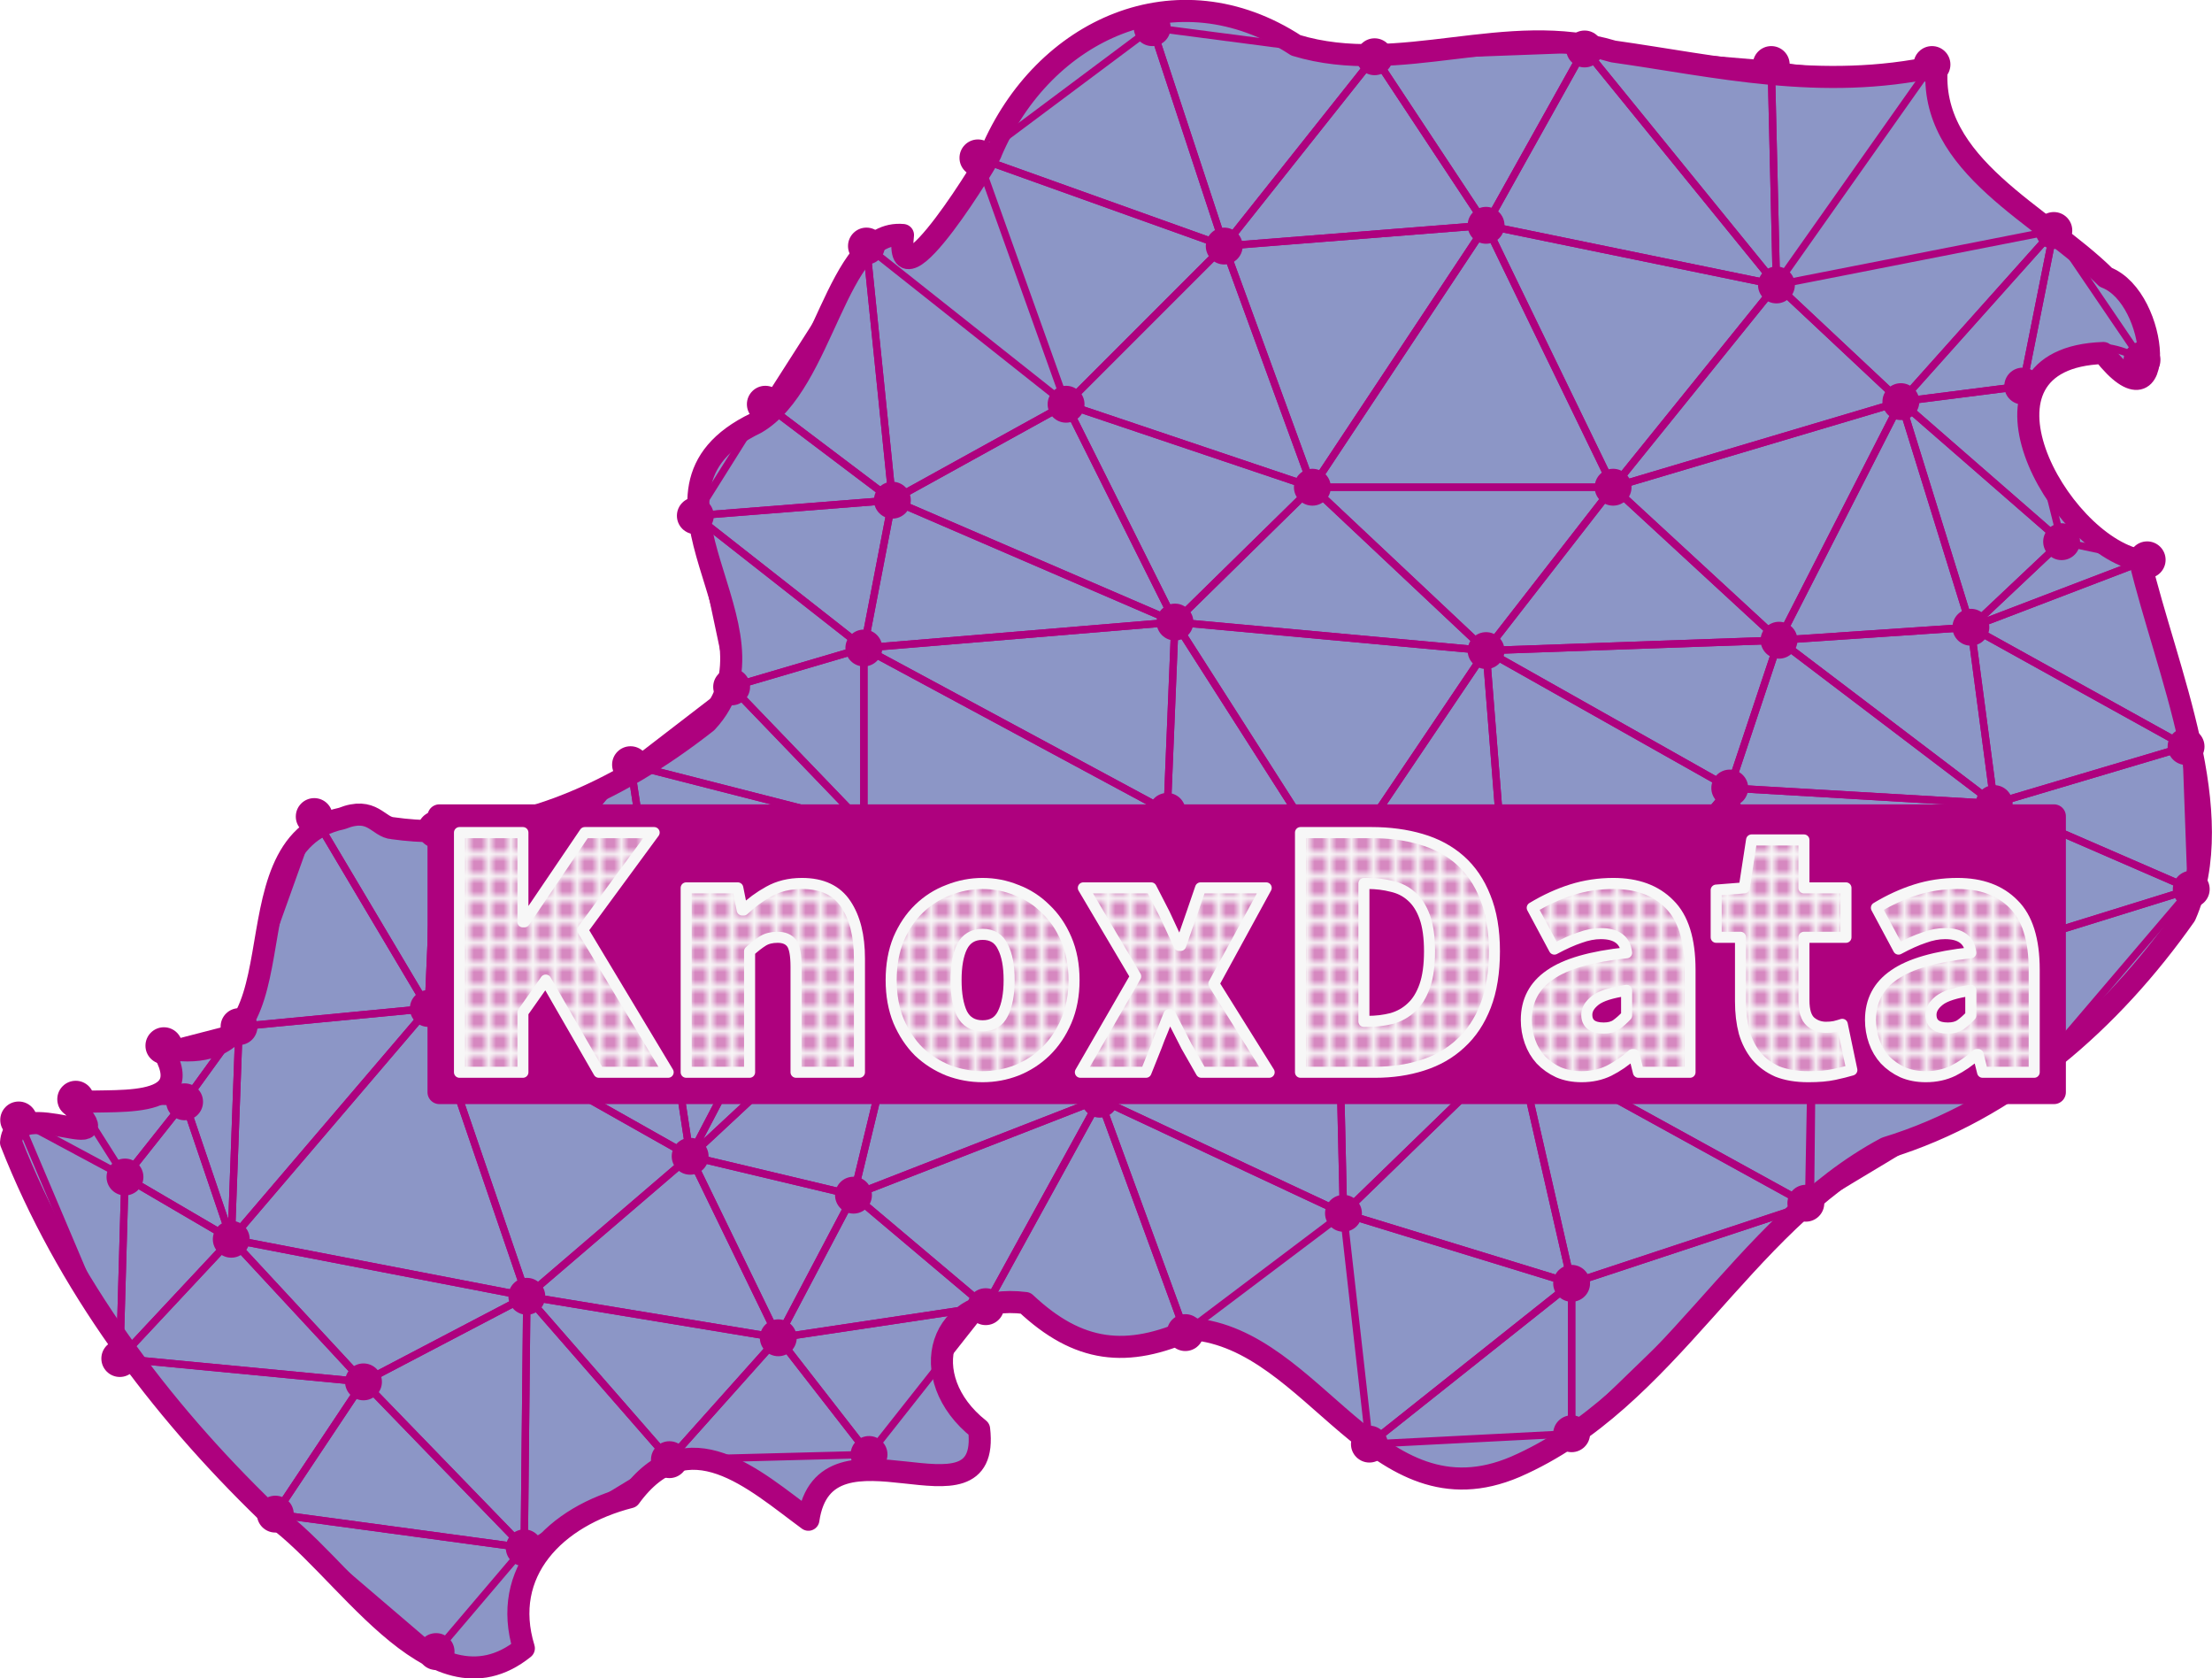 <?xml version="1.0"?>

<!-- Created with Inkscape (http://www.inkscape.org/) --> <svg xmlns:dc="http://purl.org/dc/elements/1.1/" xmlns:cc="http://creativecommons.org/ns#" xmlns:rdf="http://www.w3.org/1999/02/22-rdf-syntax-ns#" xmlns:svg="http://www.w3.org/2000/svg" xmlns="http://www.w3.org/2000/svg" xmlns:xlink="http://www.w3.org/1999/xlink" xmlns:sodipodi="http://sodipodi.sourceforge.net/DTD/sodipodi-0.dtd" xmlns:inkscape="http://www.inkscape.org/namespaces/inkscape" width="84.667" height="64.227" viewBox="0 0 300 227.577" id="svg4590" version="1.1" inkscape:version="0.91 r13725" sodipodi:docname="knoxdata_logo_paths.svg"> <defs id="defs4592"> <pattern id="pattern5829" patternTransform="matrix(10,0,0,10,-30781.175,-7322.862)" height="3" width="3" patternUnits="userSpaceOnUse"> <rect style="opacity:1;fill:#ae017e;fill-opacity:1;fill-rule:evenodd;stroke:#ae017e;stroke-width:0.032;stroke-linecap:square;stroke-linejoin:round;stroke-miterlimit:4;stroke-dasharray:none;stroke-dashoffset:0;stroke-opacity:1" id="rect5825" width="2.968" height="2.968" x="0.016" y="0.016"></rect> <ellipse style="opacity:1;fill:#f7f7f7;fill-opacity:1;fill-rule:evenodd;stroke:none;stroke-width:3;stroke-linecap:square;stroke-linejoin:round;stroke-miterlimit:4;stroke-dasharray:none;stroke-dashoffset:0;stroke-opacity:1" id="ellipse5827" cx="1.5" cy="1.5" rx="1.5" ry="1.5"></ellipse> </pattern> <pattern id="pattern4402" patternTransform="matrix(10,0,0,10,-30781.175,-7322.862)" height="3" width="3" patternUnits="userSpaceOnUse"> <rect style="opacity:1;fill:#ae017e;fill-opacity:1;fill-rule:evenodd;stroke:#ae017e;stroke-width:0.032;stroke-linecap:square;stroke-linejoin:round;stroke-miterlimit:4;stroke-dasharray:none;stroke-dashoffset:0;stroke-opacity:1" id="rect4404" width="2.968" height="2.968" x="0.016" y="0.016"></rect> <ellipse style="opacity:1;fill:#f7f7f7;fill-opacity:1;fill-rule:evenodd;stroke:none;stroke-width:3;stroke-linecap:square;stroke-linejoin:round;stroke-miterlimit:4;stroke-dasharray:none;stroke-dashoffset:0;stroke-opacity:1" id="ellipse4406" cx="1.5" cy="1.5" rx="1.5" ry="1.5"></ellipse> </pattern> <pattern inkscape:collect="always" xlink:href="#pattern5829-0" id="pattern5847" patternTransform="matrix(10,0,0,10,-30549.019,-7446.699)"></pattern> <pattern id="pattern5829-0" patternTransform="matrix(10,0,0,10,-30781.175,-7322.862)" height="3" width="3" patternUnits="userSpaceOnUse"> <rect style="opacity:1;fill:#ae017e;fill-opacity:1;fill-rule:evenodd;stroke:#ae017e;stroke-width:0.032;stroke-linecap:square;stroke-linejoin:round;stroke-miterlimit:4;stroke-dasharray:none;stroke-dashoffset:0;stroke-opacity:1" id="rect5825-0" width="2.968" height="2.968" x="0.016" y="0.016"></rect> <ellipse style="opacity:1;fill:#f7f7f7;fill-opacity:1;fill-rule:evenodd;stroke:none;stroke-width:3;stroke-linecap:square;stroke-linejoin:round;stroke-miterlimit:4;stroke-dasharray:none;stroke-dashoffset:0;stroke-opacity:1" id="ellipse5827-4" cx="1.5" cy="1.5" rx="1.5" ry="1.5"></ellipse> </pattern> </defs> <sodipodi:namedview id="base" pagecolor="#ffffff" bordercolor="#666666" borderopacity="1.0" inkscape:pageopacity="0.0" inkscape:pageshadow="2" inkscape:zoom="1.4" inkscape:cx="301.84553" inkscape:cy="11.603129" inkscape:document-units="px" inkscape:current-layer="layer1-0" showgrid="false" fit-margin-top="0" fit-margin-left="0" fit-margin-right="0" fit-margin-bottom="0" inkscape:window-width="1920" inkscape:window-height="1017" inkscape:window-x="1912" inkscape:window-y="-8" inkscape:window-maximized="1"></sodipodi:namedview>  <g inkscape:label="Layer 1" inkscape:groupmode="layer" id="layer1" transform="translate(-424.286,-318.574)"> <g id="g4405" transform="matrix(0.1,0,0,0.1,3750.185,1225.174)"> <g inkscape:label="Layer 1" id="layer1-0"> <path sodipodi:nodetypes="cccccccccccccccccccccccccc" inkscape:connector-curvature="0" id="Knox" d="m -30403.086,-8690.011 c 73.496,27.973 84.043,213.813 -3.297,102.654 -199.531,6.849 -63.258,258.202 49.685,281.177 36.013,150.177 122.515,342.199 61.407,481.392 -99.906,142.013 -237.152,263.791 -405.629,315.215 -198.5,105.813 -294.559,341.608 -502.904,432.45 -189.542,80.93 -271.375,-173.11 -438.997,-186.899 -87.823,39.873 -153.71,32.271 -225.439,-35.198 -119.583,-15.076 -150.947,101.409 -62.819,171.004 16.692,144.241 -209.347,-28.762 -231.532,122.843 -73.173,-53.73 -163.573,-138.502 -241.973,-30.566 -101.886,25.981 -175.646,101.507 -143.954,204.861 -126.067,101.075 -247.12,-120.31 -348.003,-184.454 -146.963,-142.063 -272.363,-310.089 -347.494,-501.262 4.995,-68.708 161.346,28.155 79.377,-53.902 50.955,-6.994 181.336,15.679 124.19,-75.01 210.825,42.865 76.232,-274.725 245.389,-310.585 41.537,-16.636 48.702,12.023 68.902,13.308 157.704,22.372 305.576,-49.546 425.539,-143.763 117.228,-125.013 -127.656,-312.135 66.872,-405.578 92.528,-53.499 108.717,-263.43 199.415,-255.019 -13.134,112.055 122.402,-112.237 119.394,-111.787 70.915,-167.332 252.369,-250.622 413.481,-145.368 140.815,42.782 285.998,-35.149 430.465,8.313 140.079,19.798 282.009,54.232 438.853,20.038 -12.473,134.902 143.951,201.645 229.072,286.133 z" style="fill:#8c96c6;fill-opacity:1;stroke:#ae017e;stroke-width:29.929;stroke-linejoin:round;stroke-miterlimit:4;stroke-dasharray:none;stroke-opacity:1" transform="translate(-1.760912e-5,-3.5093928e-5)"></path> <g style="fill:#ae017e;fill-opacity:1" transform="translate(-2.796,-4.742)" id="g8334"> <ellipse ry="25" rx="25" cy="-9023.767" cx="-31693.537" id="path6289" style="opacity:1;fill:#ae017e;fill-opacity:1;stroke:none;stroke-width:56;stroke-linecap:butt;stroke-linejoin:bevel;stroke-miterlimit:4;stroke-dasharray:none;stroke-dashoffset:0;stroke-opacity:0.698"></ellipse> <ellipse ry="25" rx="25" cy="-8727.636" cx="-31595.859" id="path6289-7" style="opacity:1;fill:#ae017e;fill-opacity:1;stroke:none;stroke-width:56;stroke-linecap:butt;stroke-linejoin:bevel;stroke-miterlimit:4;stroke-dasharray:none;stroke-dashoffset:0;stroke-opacity:0.698"></ellipse> <ellipse ry="25" rx="25" cy="-8400.633" cx="-31476.311" id="path6289-4" style="opacity:1;fill:#ae017e;fill-opacity:1;stroke:none;stroke-width:56;stroke-linecap:butt;stroke-linejoin:bevel;stroke-miterlimit:4;stroke-dasharray:none;stroke-dashoffset:0;stroke-opacity:0.698"></ellipse> <ellipse ry="25" rx="25" cy="-8755.765" cx="-31240.729" id="path6289-5" style="opacity:1;fill:#ae017e;fill-opacity:1;stroke:none;stroke-width:56;stroke-linecap:butt;stroke-linejoin:bevel;stroke-miterlimit:4;stroke-dasharray:none;stroke-dashoffset:0;stroke-opacity:0.698"></ellipse> <ellipse ry="25" rx="25" cy="-8994.863" cx="-31107.113" id="path6289-6" style="opacity:1;fill:#ae017e;fill-opacity:1;stroke:none;stroke-width:56;stroke-linecap:butt;stroke-linejoin:bevel;stroke-miterlimit:4;stroke-dasharray:none;stroke-dashoffset:0;stroke-opacity:0.698"></ellipse> <ellipse ry="25" rx="25" cy="-8674.893" cx="-30846.918" id="path6289-0" style="opacity:1;fill:#ae017e;fill-opacity:1;stroke:none;stroke-width:56;stroke-linecap:butt;stroke-linejoin:bevel;stroke-miterlimit:4;stroke-dasharray:none;stroke-dashoffset:0;stroke-opacity:0.698"></ellipse> <ellipse ry="25" rx="25" cy="-8400.633" cx="-31068.436" id="path6289-2" style="opacity:1;fill:#ae017e;fill-opacity:1;stroke:none;stroke-width:56;stroke-linecap:butt;stroke-linejoin:bevel;stroke-miterlimit:4;stroke-dasharray:none;stroke-dashoffset:0;stroke-opacity:0.698"></ellipse> <ellipse ry="25" rx="25" cy="-8179.115" cx="-31240.729" id="path6289-61" style="opacity:1;fill:#ae017e;fill-opacity:1;stroke:none;stroke-width:56;stroke-linecap:butt;stroke-linejoin:bevel;stroke-miterlimit:4;stroke-dasharray:none;stroke-dashoffset:0;stroke-opacity:0.698"></ellipse> <ellipse ry="25" rx="25" cy="-8217.793" cx="-31662.666" id="path6289-46" style="opacity:1;fill:#ae017e;fill-opacity:1;stroke:none;stroke-width:56;stroke-linecap:butt;stroke-linejoin:bevel;stroke-miterlimit:4;stroke-dasharray:none;stroke-dashoffset:0;stroke-opacity:0.698"></ellipse> <ellipse ry="25" rx="25" cy="-8513.15" cx="-31810.344" id="path6289-9" style="opacity:1;fill:#ae017e;fill-opacity:1;stroke:none;stroke-width:56;stroke-linecap:butt;stroke-linejoin:bevel;stroke-miterlimit:4;stroke-dasharray:none;stroke-dashoffset:0;stroke-opacity:0.698"></ellipse> <ellipse ry="25" rx="25" cy="-8383.053" cx="-32045.926" id="path6289-78" style="opacity:1;fill:#ae017e;fill-opacity:1;stroke:none;stroke-width:56;stroke-linecap:butt;stroke-linejoin:bevel;stroke-miterlimit:4;stroke-dasharray:none;stroke-dashoffset:0;stroke-opacity:0.698"></ellipse> <ellipse ry="25" rx="25" cy="-8182.631" cx="-32084.605" id="path6289-05" style="opacity:1;fill:#ae017e;fill-opacity:1;stroke:none;stroke-width:56;stroke-linecap:butt;stroke-linejoin:bevel;stroke-miterlimit:4;stroke-dasharray:none;stroke-dashoffset:0;stroke-opacity:0.698"></ellipse> <ellipse ry="25" rx="25" cy="-7961.114" cx="-31673.215" id="path6289-3" style="opacity:1;fill:#ae017e;fill-opacity:1;stroke:none;stroke-width:56;stroke-linecap:butt;stroke-linejoin:bevel;stroke-miterlimit:4;stroke-dasharray:none;stroke-dashoffset:0;stroke-opacity:0.698"></ellipse> <ellipse ry="25" rx="25" cy="-8513.15" cx="-32218.219" id="path6289-1" style="opacity:1;fill:#ae017e;fill-opacity:1;stroke:none;stroke-width:56;stroke-linecap:butt;stroke-linejoin:bevel;stroke-miterlimit:4;stroke-dasharray:none;stroke-dashoffset:0;stroke-opacity:0.698"></ellipse> <ellipse ry="25" rx="25" cy="-8727.636" cx="-32081.088" id="path6289-42" style="opacity:1;fill:#ae017e;fill-opacity:1;stroke:none;stroke-width:56;stroke-linecap:butt;stroke-linejoin:bevel;stroke-miterlimit:4;stroke-dasharray:none;stroke-dashoffset:0;stroke-opacity:0.698"></ellipse> <ellipse ry="25" rx="25" cy="-8847.185" cx="-31929.895" id="path6289-786" style="opacity:1;fill:#ae017e;fill-opacity:1;stroke:none;stroke-width:56;stroke-linecap:butt;stroke-linejoin:bevel;stroke-miterlimit:4;stroke-dasharray:none;stroke-dashoffset:0;stroke-opacity:0.698"></ellipse> <ellipse ry="25" rx="25" cy="-8361.955" cx="-32313.154" id="path6289-96" style="opacity:1;fill:#ae017e;fill-opacity:1;stroke:none;stroke-width:56;stroke-linecap:butt;stroke-linejoin:bevel;stroke-miterlimit:4;stroke-dasharray:none;stroke-dashoffset:0;stroke-opacity:0.698"></ellipse> <ellipse ry="25" rx="25" cy="-8129.889" cx="-32263.928" id="path6289-03" style="opacity:1;fill:#ae017e;fill-opacity:1;stroke:none;stroke-width:56;stroke-linecap:butt;stroke-linejoin:bevel;stroke-miterlimit:4;stroke-dasharray:none;stroke-dashoffset:0;stroke-opacity:0.698"></ellipse> <ellipse ry="25" rx="25" cy="-8024.405" cx="-32401.059" id="path6289-08" style="opacity:1;fill:#ae017e;fill-opacity:1;stroke:none;stroke-width:56;stroke-linecap:butt;stroke-linejoin:bevel;stroke-miterlimit:4;stroke-dasharray:none;stroke-dashoffset:0;stroke-opacity:0.698"></ellipse> <ellipse ry="25" rx="25" cy="-7936.501" cx="-32664.77" id="path6289-8" style="opacity:1;fill:#ae017e;fill-opacity:1;stroke:none;stroke-width:56;stroke-linecap:butt;stroke-linejoin:bevel;stroke-miterlimit:4;stroke-dasharray:none;stroke-dashoffset:0;stroke-opacity:0.698"></ellipse> <ellipse ry="25" rx="25" cy="-7954.082" cx="-32830.027" id="path6289-76" style="opacity:1;fill:#ae017e;fill-opacity:1;stroke:none;stroke-width:56;stroke-linecap:butt;stroke-linejoin:bevel;stroke-miterlimit:4;stroke-dasharray:none;stroke-dashoffset:0;stroke-opacity:0.698"></ellipse> <ellipse ry="25" rx="25" cy="-7669.273" cx="-32931.996" id="path6289-88" style="opacity:1;fill:#ae017e;fill-opacity:1;stroke:none;stroke-width:56;stroke-linecap:butt;stroke-linejoin:bevel;stroke-miterlimit:4;stroke-dasharray:none;stroke-dashoffset:0;stroke-opacity:0.698"></ellipse> <ellipse ry="25" rx="25" cy="-7643.38" cx="-33033.93" id="path6289-94" style="opacity:1;fill:#ae017e;fill-opacity:1;stroke:none;stroke-width:56;stroke-linecap:butt;stroke-linejoin:bevel;stroke-miterlimit:4;stroke-dasharray:none;stroke-dashoffset:0;stroke-opacity:0.698"></ellipse> <ellipse ry="25" rx="25" cy="-7567.305" cx="-33005.836" id="path6289-85" style="opacity:1;fill:#ae017e;fill-opacity:1;stroke:none;stroke-width:56;stroke-linecap:butt;stroke-linejoin:bevel;stroke-miterlimit:4;stroke-dasharray:none;stroke-dashoffset:0;stroke-opacity:0.698"></ellipse> <ellipse ry="25" rx="25" cy="-7570.821" cx="-33153.516" id="path6289-58" style="opacity:1;fill:#ae017e;fill-opacity:1;stroke:none;stroke-width:56;stroke-linecap:butt;stroke-linejoin:bevel;stroke-miterlimit:4;stroke-dasharray:none;stroke-dashoffset:0;stroke-opacity:0.698"></ellipse> <ellipse ry="25" rx="25" cy="-7465.336" cx="-33086.707" id="path6289-45" style="opacity:1;fill:#ae017e;fill-opacity:1;stroke:none;stroke-width:56;stroke-linecap:butt;stroke-linejoin:bevel;stroke-miterlimit:4;stroke-dasharray:none;stroke-dashoffset:0;stroke-opacity:0.698"></ellipse> <ellipse ry="25" rx="25" cy="-7542.691" cx="-33230.871" id="path6289-33" style="opacity:1;fill:#ae017e;fill-opacity:1;stroke:none;stroke-width:56;stroke-linecap:butt;stroke-linejoin:bevel;stroke-miterlimit:4;stroke-dasharray:none;stroke-dashoffset:0;stroke-opacity:0.698"></ellipse> <ellipse ry="25" rx="25" cy="-7219.206" cx="-33093.742" id="path6289-34" style="opacity:1;fill:#ae017e;fill-opacity:1;stroke:none;stroke-width:56;stroke-linecap:butt;stroke-linejoin:bevel;stroke-miterlimit:4;stroke-dasharray:none;stroke-dashoffset:0;stroke-opacity:0.698"></ellipse> <ellipse ry="25" rx="25" cy="-7008.236" cx="-32882.773" id="path6289-75" style="opacity:1;fill:#ae017e;fill-opacity:1;stroke:none;stroke-width:56;stroke-linecap:butt;stroke-linejoin:bevel;stroke-miterlimit:4;stroke-dasharray:none;stroke-dashoffset:0;stroke-opacity:0.698"></ellipse> <ellipse ry="25" rx="25" cy="-6821.88" cx="-32664.77" id="path6289-30" style="opacity:1;fill:#ae017e;fill-opacity:1;stroke:none;stroke-width:56;stroke-linecap:butt;stroke-linejoin:bevel;stroke-miterlimit:4;stroke-dasharray:none;stroke-dashoffset:0;stroke-opacity:0.698"></ellipse> <ellipse ry="25" rx="25" cy="-6962.526" cx="-32545.221" id="path6289-65" style="opacity:1;fill:#ae017e;fill-opacity:1;stroke:none;stroke-width:56;stroke-linecap:butt;stroke-linejoin:bevel;stroke-miterlimit:4;stroke-dasharray:none;stroke-dashoffset:0;stroke-opacity:0.698"></ellipse> <ellipse ry="25" rx="25" cy="-7187.56" cx="-32763.223" id="path6289-26" style="opacity:1;fill:#ae017e;fill-opacity:1;stroke:none;stroke-width:56;stroke-linecap:butt;stroke-linejoin:bevel;stroke-miterlimit:4;stroke-dasharray:none;stroke-dashoffset:0;stroke-opacity:0.698"></ellipse> <ellipse ry="25" rx="25" cy="-7380.948" cx="-32942.547" id="path6289-95" style="opacity:1;fill:#ae017e;fill-opacity:1;stroke:none;stroke-width:56;stroke-linecap:butt;stroke-linejoin:bevel;stroke-miterlimit:4;stroke-dasharray:none;stroke-dashoffset:0;stroke-opacity:0.698"></ellipse> <ellipse ry="25" rx="25" cy="-7693.886" cx="-32675.318" id="path6289-32" style="opacity:1;fill:#ae017e;fill-opacity:1;stroke:none;stroke-width:56;stroke-linecap:butt;stroke-linejoin:bevel;stroke-miterlimit:4;stroke-dasharray:none;stroke-dashoffset:0;stroke-opacity:0.698"></ellipse> <ellipse ry="25" rx="25" cy="-7303.593" cx="-32541.705" id="path6289-21" style="opacity:1;fill:#ae017e;fill-opacity:1;stroke:none;stroke-width:56;stroke-linecap:butt;stroke-linejoin:bevel;stroke-miterlimit:4;stroke-dasharray:none;stroke-dashoffset:0;stroke-opacity:0.698"></ellipse> <ellipse ry="25" rx="25" cy="-7493.465" cx="-32320.188" id="path6289-07" style="opacity:1;fill:#ae017e;fill-opacity:1;stroke:none;stroke-width:56;stroke-linecap:butt;stroke-linejoin:bevel;stroke-miterlimit:4;stroke-dasharray:none;stroke-dashoffset:0;stroke-opacity:0.698"></ellipse> <ellipse ry="25" rx="25" cy="-7247.334" cx="-32200.637" id="path6289-48" style="opacity:1;fill:#ae017e;fill-opacity:1;stroke:none;stroke-width:56;stroke-linecap:butt;stroke-linejoin:bevel;stroke-miterlimit:4;stroke-dasharray:none;stroke-dashoffset:0;stroke-opacity:0.698"></ellipse> <ellipse ry="25" rx="25" cy="-7082.075" cx="-32348.316" id="path6289-14" style="opacity:1;fill:#ae017e;fill-opacity:1;stroke:none;stroke-width:56;stroke-linecap:butt;stroke-linejoin:bevel;stroke-miterlimit:4;stroke-dasharray:none;stroke-dashoffset:0;stroke-opacity:0.698"></ellipse> <ellipse ry="25" rx="25" cy="-7089.108" cx="-32077.572" id="path6289-01" style="opacity:1;fill:#ae017e;fill-opacity:1;stroke:none;stroke-width:56;stroke-linecap:butt;stroke-linejoin:bevel;stroke-miterlimit:4;stroke-dasharray:none;stroke-dashoffset:0;stroke-opacity:0.698"></ellipse> <ellipse ry="25" rx="25" cy="-7440.723" cx="-32098.67" id="path6289-25" style="opacity:1;fill:#ae017e;fill-opacity:1;stroke:none;stroke-width:56;stroke-linecap:butt;stroke-linejoin:bevel;stroke-miterlimit:4;stroke-dasharray:none;stroke-dashoffset:0;stroke-opacity:0.698"></ellipse> <ellipse ry="25" rx="25" cy="-7570.821" cx="-31764.635" id="path6289-485" style="opacity:1;fill:#ae017e;fill-opacity:1;stroke:none;stroke-width:56;stroke-linecap:butt;stroke-linejoin:bevel;stroke-miterlimit:4;stroke-dasharray:none;stroke-dashoffset:0;stroke-opacity:0.698"></ellipse> <ellipse ry="25" rx="25" cy="-7289.528" cx="-31919.346" id="path6289-66" style="opacity:1;fill:#ae017e;fill-opacity:1;stroke:none;stroke-width:56;stroke-linecap:butt;stroke-linejoin:bevel;stroke-miterlimit:4;stroke-dasharray:none;stroke-dashoffset:0;stroke-opacity:0.698"></ellipse> <ellipse ry="25" rx="25" cy="-7254.367" cx="-31648.602" id="path6289-79" style="opacity:1;fill:#ae017e;fill-opacity:1;stroke:none;stroke-width:56;stroke-linecap:butt;stroke-linejoin:bevel;stroke-miterlimit:4;stroke-dasharray:none;stroke-dashoffset:0;stroke-opacity:0.698"></ellipse> <ellipse ry="25" rx="25" cy="-7416.11" cx="-31434.115" id="path6289-768" style="opacity:1;fill:#ae017e;fill-opacity:1;stroke:none;stroke-width:56;stroke-linecap:butt;stroke-linejoin:bevel;stroke-miterlimit:4;stroke-dasharray:none;stroke-dashoffset:0;stroke-opacity:0.698"></ellipse> <ellipse ry="25" rx="25" cy="-7103.172" cx="-31398.955" id="path6289-69" style="opacity:1;fill:#ae017e;fill-opacity:1;stroke:none;stroke-width:56;stroke-linecap:butt;stroke-linejoin:bevel;stroke-miterlimit:4;stroke-dasharray:none;stroke-dashoffset:0;stroke-opacity:0.698"></ellipse> <ellipse ry="25" rx="25" cy="-7117.237" cx="-31124.695" id="path6289-54" style="opacity:1;fill:#ae017e;fill-opacity:1;stroke:none;stroke-width:56;stroke-linecap:butt;stroke-linejoin:bevel;stroke-miterlimit:4;stroke-dasharray:none;stroke-dashoffset:0;stroke-opacity:0.698"></ellipse> <ellipse ry="25" rx="25" cy="-7321.174" cx="-31124.695" id="path6289-89" style="opacity:1;fill:#ae017e;fill-opacity:1;stroke:none;stroke-width:56;stroke-linecap:butt;stroke-linejoin:bevel;stroke-miterlimit:4;stroke-dasharray:none;stroke-dashoffset:0;stroke-opacity:0.698"></ellipse> <ellipse ry="25" rx="25" cy="-7429.785" cx="-30807.035" id="path6289-588" style="opacity:1;fill:#ae017e;fill-opacity:1;stroke:none;stroke-width:56;stroke-linecap:butt;stroke-linejoin:bevel;stroke-miterlimit:4;stroke-dasharray:none;stroke-dashoffset:0;stroke-opacity:0.698"></ellipse> <ellipse ry="25" rx="25" cy="-7644.66" cx="-31198.533" id="path6289-73" style="opacity:1;fill:#ae017e;fill-opacity:1;stroke:none;stroke-width:56;stroke-linecap:butt;stroke-linejoin:bevel;stroke-miterlimit:4;stroke-dasharray:none;stroke-dashoffset:0;stroke-opacity:0.698"></ellipse> <ellipse ry="25" rx="25" cy="-7876.726" cx="-31444.664" id="path6289-37" style="opacity:1;fill:#ae017e;fill-opacity:1;stroke:none;stroke-width:56;stroke-linecap:butt;stroke-linejoin:bevel;stroke-miterlimit:4;stroke-dasharray:none;stroke-dashoffset:0;stroke-opacity:0.698"></ellipse> <ellipse ry="25" rx="25" cy="-7943.533" cx="-32084.605" id="path6289-732" style="opacity:1;fill:#ae017e;fill-opacity:1;stroke:none;stroke-width:56;stroke-linecap:butt;stroke-linejoin:bevel;stroke-miterlimit:4;stroke-dasharray:none;stroke-dashoffset:0;stroke-opacity:0.698"></ellipse> <ellipse ry="25" rx="25" cy="-7774.758" cx="-32017.797" id="path6289-86" style="opacity:1;fill:#ae017e;fill-opacity:1;stroke:none;stroke-width:56;stroke-linecap:butt;stroke-linejoin:bevel;stroke-miterlimit:4;stroke-dasharray:none;stroke-dashoffset:0;stroke-opacity:0.698"></ellipse> <ellipse ry="25" rx="25" cy="-7992.759" cx="-30910.209" id="path6289-92" style="opacity:1;fill:#ae017e;fill-opacity:1;stroke:none;stroke-width:56;stroke-linecap:butt;stroke-linejoin:bevel;stroke-miterlimit:4;stroke-dasharray:none;stroke-dashoffset:0;stroke-opacity:0.698"></ellipse> <ellipse ry="25" rx="25" cy="-8193.18" cx="-30843.402" id="path6289-91" style="opacity:1;fill:#ae017e;fill-opacity:1;stroke:none;stroke-width:56;stroke-linecap:butt;stroke-linejoin:bevel;stroke-miterlimit:4;stroke-dasharray:none;stroke-dashoffset:0;stroke-opacity:0.698"></ellipse> <ellipse ry="25" rx="25" cy="-8516.666" cx="-30678.143" id="path6289-91-1" style="opacity:1;fill:#ae017e;fill-opacity:1;stroke:none;stroke-width:56;stroke-linecap:butt;stroke-linejoin:bevel;stroke-miterlimit:4;stroke-dasharray:none;stroke-dashoffset:0;stroke-opacity:0.698"></ellipse> <ellipse ry="25" rx="25" cy="-8973.766" cx="-30853.951" id="path6289-91-2" style="opacity:1;fill:#ae017e;fill-opacity:1;stroke:none;stroke-width:56;stroke-linecap:butt;stroke-linejoin:bevel;stroke-miterlimit:4;stroke-dasharray:none;stroke-dashoffset:0;stroke-opacity:0.698"></ellipse> <ellipse ry="25" rx="25" cy="-8973.766" cx="-30635.949" id="path6289-91-7" style="opacity:1;fill:#ae017e;fill-opacity:1;stroke:none;stroke-width:56;stroke-linecap:butt;stroke-linejoin:bevel;stroke-miterlimit:4;stroke-dasharray:none;stroke-dashoffset:0;stroke-opacity:0.698"></ellipse> <ellipse ry="25" rx="25" cy="-8748.732" cx="-30470.689" id="path6289-91-3" style="opacity:1;fill:#ae017e;fill-opacity:1;stroke:none;stroke-width:56;stroke-linecap:butt;stroke-linejoin:bevel;stroke-miterlimit:4;stroke-dasharray:none;stroke-dashoffset:0;stroke-opacity:0.698"></ellipse> <ellipse ry="25" rx="25" cy="-8572.925" cx="-30351.141" id="path6289-91-9" style="opacity:1;fill:#ae017e;fill-opacity:1;stroke:none;stroke-width:56;stroke-linecap:butt;stroke-linejoin:bevel;stroke-miterlimit:4;stroke-dasharray:none;stroke-dashoffset:0;stroke-opacity:0.698"></ellipse> <ellipse ry="25" rx="25" cy="-8537.763" cx="-30512.885" id="path6289-91-11" style="opacity:1;fill:#ae017e;fill-opacity:1;stroke:none;stroke-width:56;stroke-linecap:butt;stroke-linejoin:bevel;stroke-miterlimit:4;stroke-dasharray:none;stroke-dashoffset:0;stroke-opacity:0.698"></ellipse> <ellipse ry="25" rx="25" cy="-8326.794" cx="-30460.141" id="path6289-91-5" style="opacity:1;fill:#ae017e;fill-opacity:1;stroke:none;stroke-width:56;stroke-linecap:butt;stroke-linejoin:bevel;stroke-miterlimit:4;stroke-dasharray:none;stroke-dashoffset:0;stroke-opacity:0.698"></ellipse> <ellipse ry="25" rx="25" cy="-8302.181" cx="-30344.109" id="path6289-91-58" style="opacity:1;fill:#ae017e;fill-opacity:1;stroke:none;stroke-width:56;stroke-linecap:butt;stroke-linejoin:bevel;stroke-miterlimit:4;stroke-dasharray:none;stroke-dashoffset:0;stroke-opacity:0.698"></ellipse> <ellipse ry="25" rx="25" cy="-8210.761" cx="-30583.207" id="path6289-91-24" style="opacity:1;fill:#ae017e;fill-opacity:1;stroke:none;stroke-width:56;stroke-linecap:butt;stroke-linejoin:bevel;stroke-miterlimit:4;stroke-dasharray:none;stroke-dashoffset:0;stroke-opacity:0.698"></ellipse> <ellipse ry="25" rx="25" cy="-7971.662" cx="-30551.562" id="path6289-91-0" style="opacity:1;fill:#ae017e;fill-opacity:1;stroke:none;stroke-width:56;stroke-linecap:butt;stroke-linejoin:bevel;stroke-miterlimit:4;stroke-dasharray:none;stroke-dashoffset:0;stroke-opacity:0.698"></ellipse> <ellipse ry="25" rx="25" cy="-8049.018" cx="-30291.365" id="path6289-91-05" style="opacity:1;fill:#ae017e;fill-opacity:1;stroke:none;stroke-width:56;stroke-linecap:butt;stroke-linejoin:bevel;stroke-miterlimit:4;stroke-dasharray:none;stroke-dashoffset:0;stroke-opacity:0.698"></ellipse> <ellipse ry="25" rx="25" cy="-7855.629" cx="-30284.334" id="path6289-91-8" style="opacity:1;fill:#ae017e;fill-opacity:1;stroke:none;stroke-width:56;stroke-linecap:butt;stroke-linejoin:bevel;stroke-miterlimit:4;stroke-dasharray:none;stroke-dashoffset:0;stroke-opacity:0.698"></ellipse> <ellipse ry="25" rx="25" cy="-7792.338" cx="-30488.271" id="path6289-91-240" style="opacity:1;fill:#ae017e;fill-opacity:1;stroke:none;stroke-width:56;stroke-linecap:butt;stroke-linejoin:bevel;stroke-miterlimit:4;stroke-dasharray:none;stroke-dashoffset:0;stroke-opacity:0.698"></ellipse> <ellipse ry="25" rx="25" cy="-7725.532" cx="-30797.691" id="path6289-91-57" style="opacity:1;fill:#ae017e;fill-opacity:1;stroke:none;stroke-width:56;stroke-linecap:butt;stroke-linejoin:bevel;stroke-miterlimit:4;stroke-dasharray:none;stroke-dashoffset:0;stroke-opacity:0.698"></ellipse> <ellipse ry="25" rx="25" cy="-7616.531" cx="-30488.271" id="path6289-91-33" style="opacity:1;fill:#ae017e;fill-opacity:1;stroke:none;stroke-width:56;stroke-linecap:butt;stroke-linejoin:bevel;stroke-miterlimit:4;stroke-dasharray:none;stroke-dashoffset:0;stroke-opacity:0.698"></ellipse> <ellipse ry="25" rx="25" cy="-8984.315" cx="-31391.922" id="path6289-91-6" style="opacity:1;fill:#ae017e;fill-opacity:1;stroke:none;stroke-width:56;stroke-linecap:butt;stroke-linejoin:bevel;stroke-miterlimit:4;stroke-dasharray:none;stroke-dashoffset:0;stroke-opacity:0.698"></ellipse> </g> <g style="fill:none;stroke:#ae017e;stroke-width:10;stroke-linecap:round;stroke-linejoin:round;stroke-miterlimit:4;stroke-dasharray:none;stroke-opacity:1" transform="translate(-2.796,-4.742)" inkscape:label="Delaunay" id="g7878"> <path inkscape:connector-curvature="0" d="m -31391.922,-8984.315 151.193,228.55 133.616,-239.099 z" style="fill:none;stroke:#ae017e;stroke-width:10;stroke-linecap:round;stroke-linejoin:round;stroke-miterlimit:4;stroke-dasharray:none;stroke-opacity:1" id="path7886"></path> <path inkscape:connector-curvature="0" d="m -31595.859,-8727.636 203.937,-256.679 -301.615,-39.452 z" style="fill:none;stroke:#ae017e;stroke-width:10;stroke-linecap:round;stroke-linejoin:round;stroke-miterlimit:4;stroke-dasharray:none;stroke-opacity:1" id="path7888"></path> <path inkscape:connector-curvature="0" d="m -31929.895,-8847.185 334.036,119.549 -97.678,-296.131 z" style="fill:none;stroke:#ae017e;stroke-width:10;stroke-linecap:round;stroke-linejoin:round;stroke-miterlimit:4;stroke-dasharray:none;stroke-opacity:1" id="path7890"></path> <path sodipodi:nodetypes="cccc" inkscape:connector-curvature="0" d="m -30846.918,-8674.893 210.969,-298.873 c -66.459,6.208 -129.301,16.034 -218.002,0 z" style="fill:none;stroke:#ae017e;stroke-width:10;stroke-linecap:round;stroke-linejoin:round;stroke-miterlimit:4;stroke-dasharray:none;stroke-opacity:1" id="path7892"></path> <path inkscape:connector-curvature="0" d="m -31107.113,-8994.863 260.195,319.971 -7.033,-298.873 z" style="fill:none;stroke:#ae017e;stroke-width:10;stroke-linecap:round;stroke-linejoin:round;stroke-miterlimit:4;stroke-dasharray:none;stroke-opacity:1" id="path7894"></path> <path inkscape:connector-curvature="0" d="m -31595.859,-8727.636 355.13,-28.129 -151.193,-228.55 z" style="fill:none;stroke:#ae017e;stroke-width:10;stroke-linecap:round;stroke-linejoin:round;stroke-miterlimit:4;stroke-dasharray:none;stroke-opacity:1" id="path7896"></path> <path inkscape:connector-curvature="0" d="m -31240.729,-8755.765 393.811,80.872 -260.195,-319.971 z" style="fill:none;stroke:#ae017e;stroke-width:10;stroke-linecap:round;stroke-linejoin:round;stroke-miterlimit:4;stroke-dasharray:none;stroke-opacity:1" id="path7898"></path> <path sodipodi:nodetypes="cccc" inkscape:connector-curvature="0" d="m -30512.885,-8537.763 c 46.102,-46.878 96.994,-72.2 161.744,-35.162 l -119.548,-175.808 z" style="fill:none;stroke:#ae017e;stroke-width:10;stroke-linecap:round;stroke-linejoin:round;stroke-miterlimit:4;stroke-dasharray:none;stroke-opacity:1" id="path7902"></path> <path inkscape:connector-curvature="0" d="m -30678.143,-8516.666 207.454,-232.066 -376.229,73.84 z" style="fill:none;stroke:#ae017e;stroke-width:10;stroke-linecap:round;stroke-linejoin:round;stroke-miterlimit:4;stroke-dasharray:none;stroke-opacity:1" id="path7904"></path> <path inkscape:connector-curvature="0" d="m -31810.344,-8513.15 214.485,-214.485 -334.036,-119.549 z" style="fill:none;stroke:#ae017e;stroke-width:10;stroke-linecap:round;stroke-linejoin:round;stroke-miterlimit:4;stroke-dasharray:none;stroke-opacity:1" id="path7906"></path> <path inkscape:connector-curvature="0" d="m -30678.143,-8516.666 165.258,-21.097 42.196,-210.97 z" style="fill:none;stroke:#ae017e;stroke-width:10;stroke-linecap:round;stroke-linejoin:round;stroke-miterlimit:4;stroke-dasharray:none;stroke-opacity:1" id="path7908"></path> <path inkscape:connector-curvature="0" d="m -31068.436,-8400.633 221.518,-274.26 -393.811,-80.872 z" style="fill:none;stroke:#ae017e;stroke-width:10;stroke-linecap:round;stroke-linejoin:round;stroke-miterlimit:4;stroke-dasharray:none;stroke-opacity:1" id="path7912"></path> <path inkscape:connector-curvature="0" d="m -31476.311,-8400.633 235.582,-355.132 -355.13,28.129 z" style="fill:none;stroke:#ae017e;stroke-width:10;stroke-linecap:round;stroke-linejoin:round;stroke-miterlimit:4;stroke-dasharray:none;stroke-opacity:1" id="path7914"></path> <path inkscape:connector-curvature="0" d="m -32218.219,-8513.15 172.293,130.098 -35.162,-344.583 z" style="fill:none;stroke:#ae017e;stroke-width:10;stroke-linecap:round;stroke-linejoin:round;stroke-miterlimit:4;stroke-dasharray:none;stroke-opacity:1" id="path7916"></path> <path inkscape:connector-curvature="0" d="m -32045.926,-8383.053 235.582,-130.098 -270.744,-214.485 z" style="fill:none;stroke:#ae017e;stroke-width:10;stroke-linecap:round;stroke-linejoin:round;stroke-miterlimit:4;stroke-dasharray:none;stroke-opacity:1" id="path7918"></path> <path inkscape:connector-curvature="0" d="m -31810.344,-8513.15 334.033,112.518 -119.548,-327.003 z" style="fill:none;stroke:#ae017e;stroke-width:10;stroke-linecap:round;stroke-linejoin:round;stroke-miterlimit:4;stroke-dasharray:none;stroke-opacity:1" id="path7920"></path> <path inkscape:connector-curvature="0" d="m -31476.311,-8400.633 407.875,0 -172.293,-355.132 z" style="fill:none;stroke:#ae017e;stroke-width:10;stroke-linecap:round;stroke-linejoin:round;stroke-miterlimit:4;stroke-dasharray:none;stroke-opacity:1" id="path7926"></path> <path inkscape:connector-curvature="0" d="m -31068.436,-8400.633 390.293,-116.033 -168.775,-158.227 z" style="fill:none;stroke:#ae017e;stroke-width:10;stroke-linecap:round;stroke-linejoin:round;stroke-miterlimit:4;stroke-dasharray:none;stroke-opacity:1" id="path7928"></path> <path inkscape:connector-curvature="0" d="m -30678.143,-8516.666 218.002,189.872 -52.744,-210.969 z" style="fill:none;stroke:#ae017e;stroke-width:10;stroke-linecap:round;stroke-linejoin:round;stroke-miterlimit:4;stroke-dasharray:none;stroke-opacity:1" id="path7930"></path> <path inkscape:connector-curvature="0" d="m -32313.154,-8361.955 267.228,-21.098 -172.293,-130.098 z" style="fill:none;stroke:#ae017e;stroke-width:10;stroke-linecap:round;stroke-linejoin:round;stroke-miterlimit:4;stroke-dasharray:none;stroke-opacity:1" id="path7932"></path> <path inkscape:connector-curvature="0" d="m -31662.666,-8217.793 186.355,-182.84 -334.033,-112.518 z" style="fill:none;stroke:#ae017e;stroke-width:10;stroke-linecap:round;stroke-linejoin:round;stroke-miterlimit:4;stroke-dasharray:none;stroke-opacity:1" id="path7934"></path> <path inkscape:connector-curvature="0" d="m -30678.143,-8516.666 94.936,305.905 123.066,-116.033 z" style="fill:none;stroke:#ae017e;stroke-width:10;stroke-linecap:round;stroke-linejoin:round;stroke-miterlimit:4;stroke-dasharray:none;stroke-opacity:1" id="path7936"></path> <path inkscape:connector-curvature="0" d="m -31068.436,-8400.633 225.034,207.453 165.259,-323.486 z" style="fill:none;stroke:#ae017e;stroke-width:10;stroke-linecap:round;stroke-linejoin:round;stroke-miterlimit:4;stroke-dasharray:none;stroke-opacity:1" id="path7938"></path> <path inkscape:connector-curvature="0" d="m -31476.311,-8400.633 235.582,221.518 172.293,-221.518 z" style="fill:none;stroke:#ae017e;stroke-width:10;stroke-linecap:round;stroke-linejoin:round;stroke-miterlimit:4;stroke-dasharray:none;stroke-opacity:1" id="path7940"></path> <path inkscape:connector-curvature="0" d="m -32313.154,-8361.955 228.549,179.324 38.679,-200.421 z" style="fill:none;stroke:#ae017e;stroke-width:10;stroke-linecap:round;stroke-linejoin:round;stroke-miterlimit:4;stroke-dasharray:none;stroke-opacity:1" id="path7942"></path> <path inkscape:connector-curvature="0" d="m -30843.402,-8193.18 260.195,-17.581 -94.936,-305.905 z" style="fill:none;stroke:#ae017e;stroke-width:10;stroke-linecap:round;stroke-linejoin:round;stroke-miterlimit:4;stroke-dasharray:none;stroke-opacity:1" id="path7944"></path> <path inkscape:connector-curvature="0" d="m -32263.928,-8129.889 179.323,-52.742 -228.549,-179.324 z" style="fill:none;stroke:#ae017e;stroke-width:10;stroke-linecap:round;stroke-linejoin:round;stroke-miterlimit:4;stroke-dasharray:none;stroke-opacity:1" id="path7946"></path> <path inkscape:connector-curvature="0" d="m -32045.926,-8383.053 383.26,165.26 -147.678,-295.357 z" style="fill:none;stroke:#ae017e;stroke-width:10;stroke-linecap:round;stroke-linejoin:round;stroke-miterlimit:4;stroke-dasharray:none;stroke-opacity:1" id="path7948"></path> <path inkscape:connector-curvature="0" d="m -32084.605,-8182.631 421.939,-35.162 -383.26,-165.26 z" style="fill:none;stroke:#ae017e;stroke-width:10;stroke-linecap:round;stroke-linejoin:round;stroke-miterlimit:4;stroke-dasharray:none;stroke-opacity:1" id="path7950"></path> <path inkscape:connector-curvature="0" d="m -30583.207,-8210.761 239.098,-91.42 -116.032,-24.613 z" style="fill:none;stroke:#ae017e;stroke-width:10;stroke-linecap:round;stroke-linejoin:round;stroke-miterlimit:4;stroke-dasharray:none;stroke-opacity:1" id="path7954"></path> <path inkscape:connector-curvature="0" d="m -31240.729,-8179.115 397.327,-14.065 -225.034,-207.453 z" style="fill:none;stroke:#ae017e;stroke-width:10;stroke-linecap:round;stroke-linejoin:round;stroke-miterlimit:4;stroke-dasharray:none;stroke-opacity:1" id="path7956"></path> <path inkscape:connector-curvature="0" d="m -30583.207,-8210.761 291.842,161.743 -52.744,-253.163 z" style="fill:none;stroke:#ae017e;stroke-width:10;stroke-linecap:round;stroke-linejoin:round;stroke-miterlimit:4;stroke-dasharray:none;stroke-opacity:1" id="path7958"></path> <path inkscape:connector-curvature="0" d="m -31662.666,-8217.793 421.937,38.678 -235.582,-221.518 z" style="fill:none;stroke:#ae017e;stroke-width:10;stroke-linecap:round;stroke-linejoin:round;stroke-miterlimit:4;stroke-dasharray:none;stroke-opacity:1" id="path7960"></path> <path inkscape:connector-curvature="0" d="m -31240.729,-8179.115 330.52,186.356 66.807,-200.42 z" style="fill:none;stroke:#ae017e;stroke-width:10;stroke-linecap:round;stroke-linejoin:round;stroke-miterlimit:4;stroke-dasharray:none;stroke-opacity:1" id="path7962"></path> <path inkscape:connector-curvature="0" d="m -30551.562,-7971.662 260.197,-77.356 -291.842,-161.743 z" style="fill:none;stroke:#ae017e;stroke-width:10;stroke-linecap:round;stroke-linejoin:round;stroke-miterlimit:4;stroke-dasharray:none;stroke-opacity:1" id="path7964"></path> <path inkscape:connector-curvature="0" d="m -32263.928,-8129.889 179.323,186.356 0,-239.098 z" style="fill:none;stroke:#ae017e;stroke-width:10;stroke-linecap:round;stroke-linejoin:round;stroke-miterlimit:4;stroke-dasharray:none;stroke-opacity:1" id="path7970"></path> <path inkscape:connector-curvature="0" d="m -30843.402,-8193.18 291.84,221.518 -31.645,-239.099 z" style="fill:none;stroke:#ae017e;stroke-width:10;stroke-linecap:round;stroke-linejoin:round;stroke-miterlimit:4;stroke-dasharray:none;stroke-opacity:1" id="path7972"></path> <path inkscape:connector-curvature="0" d="m -31662.666,-8217.793 218.002,341.067 203.935,-302.389 z" style="fill:none;stroke:#ae017e;stroke-width:10;stroke-linecap:round;stroke-linejoin:round;stroke-miterlimit:4;stroke-dasharray:none;stroke-opacity:1" id="path7974"></path> <path inkscape:connector-curvature="0" d="m -31673.215,-7961.114 228.551,84.388 -218.002,-341.067 z" style="fill:none;stroke:#ae017e;stroke-width:10;stroke-linecap:round;stroke-linejoin:round;stroke-miterlimit:4;stroke-dasharray:none;stroke-opacity:1" id="path7976"></path> <path inkscape:connector-curvature="0" d="m -32084.605,-8182.631 411.39,221.518 10.549,-256.679 z" style="fill:none;stroke:#ae017e;stroke-width:10;stroke-linecap:round;stroke-linejoin:round;stroke-miterlimit:4;stroke-dasharray:none;stroke-opacity:1" id="path7978"></path> <path inkscape:connector-curvature="0" d="m -30910.209,-7992.759 358.647,21.097 -291.84,-221.518 z" style="fill:none;stroke:#ae017e;stroke-width:10;stroke-linecap:round;stroke-linejoin:round;stroke-miterlimit:4;stroke-dasharray:none;stroke-opacity:1" id="path7982"></path> <path inkscape:connector-curvature="0" d="m -32084.605,-7943.533 411.39,-17.581 -411.39,-221.518 z" style="fill:none;stroke:#ae017e;stroke-width:10;stroke-linecap:round;stroke-linejoin:round;stroke-miterlimit:4;stroke-dasharray:none;stroke-opacity:1" id="path7984"></path> <path inkscape:connector-curvature="0" d="m -32401.059,-8024.405 316.454,80.872 -179.323,-186.356 z" style="fill:none;stroke:#ae017e;stroke-width:10;stroke-linecap:round;stroke-linejoin:round;stroke-miterlimit:4;stroke-dasharray:none;stroke-opacity:1" id="path7986"></path> <path inkscape:connector-curvature="0" d="m -30551.562,-7971.662 267.228,116.033 -7.031,-193.388 z" style="fill:none;stroke:#ae017e;stroke-width:10;stroke-linecap:round;stroke-linejoin:round;stroke-miterlimit:4;stroke-dasharray:none;stroke-opacity:1" id="path7988"></path> <path inkscape:connector-curvature="0" d="m -30488.271,-7792.338 203.937,-63.291 -267.228,-116.033 z" style="fill:none;stroke:#ae017e;stroke-width:10;stroke-linecap:round;stroke-linejoin:round;stroke-miterlimit:4;stroke-dasharray:none;stroke-opacity:1" id="path7990"></path> <path inkscape:connector-curvature="0" d="m -32017.797,-7774.758 344.582,-186.356 -411.39,17.581 z" style="fill:none;stroke:#ae017e;stroke-width:10;stroke-linecap:round;stroke-linejoin:round;stroke-miterlimit:4;stroke-dasharray:none;stroke-opacity:1" id="path7992"></path> <path inkscape:connector-curvature="0" d="m -30797.691,-7725.532 246.129,-246.13 -358.647,-21.097 z" style="fill:none;stroke:#ae017e;stroke-width:10;stroke-linecap:round;stroke-linejoin:round;stroke-miterlimit:4;stroke-dasharray:none;stroke-opacity:1" id="path7994"></path> <path inkscape:connector-curvature="0" d="m -32830.027,-7954.082 154.709,260.195 10.548,-242.614 z" style="fill:none;stroke:#ae017e;stroke-width:10;stroke-linecap:round;stroke-linejoin:round;stroke-miterlimit:4;stroke-dasharray:none;stroke-opacity:1" id="path7996"></path> <path inkscape:connector-curvature="0" d="m -30797.691,-7725.532 309.42,-66.807 -63.291,-179.324 z" style="fill:none;stroke:#ae017e;stroke-width:10;stroke-linecap:round;stroke-linejoin:round;stroke-miterlimit:4;stroke-dasharray:none;stroke-opacity:1" id="path8002"></path> <path inkscape:connector-curvature="0" d="m -31198.533,-7644.66 -42.196,-534.455 -203.935,302.389 z" style="fill:none;stroke:#ae017e;stroke-width:10;stroke-linecap:round;stroke-linejoin:round;stroke-miterlimit:4;stroke-dasharray:none;stroke-opacity:1" id="path8004"></path> <path inkscape:connector-curvature="0" d="m -31198.533,-7644.66 288.324,-348.099 -330.52,-186.356 z" style="fill:none;stroke:#ae017e;stroke-width:10;stroke-linecap:round;stroke-linejoin:round;stroke-miterlimit:4;stroke-dasharray:none;stroke-opacity:1" id="path8006"></path> <path inkscape:connector-curvature="0" d="m -32931.996,-7669.273 256.678,-24.613 -154.709,-260.195 z" style="fill:none;stroke:#ae017e;stroke-width:10;stroke-linecap:round;stroke-linejoin:round;stroke-miterlimit:4;stroke-dasharray:none;stroke-opacity:1" id="path8008"></path> <path sodipodi:nodetypes="cccc" inkscape:connector-curvature="0" d="m -32675.318,-7693.886 274.259,-330.519 c -60.467,58.908 -144.617,92.26 -263.711,87.904 z" style="fill:none;stroke:#ae017e;stroke-width:10;stroke-linecap:round;stroke-linejoin:round;stroke-miterlimit:4;stroke-dasharray:none;stroke-opacity:1" id="path8010"></path> <path inkscape:connector-curvature="0" d="m -32017.797,-7774.758 253.162,203.937 91.42,-390.293 z" style="fill:none;stroke:#ae017e;stroke-width:10;stroke-linecap:round;stroke-linejoin:round;stroke-miterlimit:4;stroke-dasharray:none;stroke-opacity:1" id="path8012"></path> <path sodipodi:nodetypes="cccc" inkscape:connector-curvature="0" d="m -33005.836,-7567.305 73.84,-101.968 -110.013,28.379 z" style="fill:none;stroke:#ae017e;stroke-width:10;stroke-linecap:round;stroke-linejoin:round;stroke-miterlimit:4;stroke-dasharray:none;stroke-opacity:1" id="path8014"></path> <path inkscape:connector-curvature="0" d="m -31198.533,-7644.66 400.842,-80.871 -112.518,-267.228 z" style="fill:none;stroke:#ae017e;stroke-width:10;stroke-linecap:round;stroke-linejoin:round;stroke-miterlimit:4;stroke-dasharray:none;stroke-opacity:1" id="path8016"></path> <path inkscape:connector-curvature="0" d="m -30488.271,-7616.531 203.937,-239.099 -203.937,63.291 z" style="fill:none;stroke:#ae017e;stroke-width:10;stroke-linecap:round;stroke-linejoin:round;stroke-miterlimit:4;stroke-dasharray:none;stroke-opacity:1" id="path8018"></path> <path inkscape:connector-curvature="0" d="m -30797.691,-7725.532 309.42,109.001 0,-175.808 z" style="fill:none;stroke:#ae017e;stroke-width:10;stroke-linecap:round;stroke-linejoin:round;stroke-miterlimit:4;stroke-dasharray:none;stroke-opacity:1" id="path8022"></path> <path inkscape:connector-curvature="0" d="m -31764.635,-7570.821 319.971,-305.905 -228.551,-84.388 z" style="fill:none;stroke:#ae017e;stroke-width:10;stroke-linecap:round;stroke-linejoin:round;stroke-miterlimit:4;stroke-dasharray:none;stroke-opacity:1" id="path8024"></path> <path inkscape:connector-curvature="0" d="m -32320.188,-7493.465 235.583,-450.068 -316.454,-80.872 z" style="fill:none;stroke:#ae017e;stroke-width:10;stroke-linecap:round;stroke-linejoin:round;stroke-miterlimit:4;stroke-dasharray:none;stroke-opacity:1" id="path8028"></path> <path inkscape:connector-curvature="0" d="m -32320.188,-7493.465 302.391,-281.293 -66.808,-168.775 z" style="fill:none;stroke:#ae017e;stroke-width:10;stroke-linecap:round;stroke-linejoin:round;stroke-miterlimit:4;stroke-dasharray:none;stroke-opacity:1" id="path8030"></path> <path inkscape:connector-curvature="0" d="m -32675.318,-7693.886 355.13,200.421 -80.871,-530.939 z" style="fill:none;stroke:#ae017e;stroke-width:10;stroke-linecap:round;stroke-linejoin:round;stroke-miterlimit:4;stroke-dasharray:none;stroke-opacity:1" id="path8032"></path> <path inkscape:connector-curvature="0" d="m -33086.707,-7465.336 80.871,-101.969 -147.68,-3.516 z" style="fill:none;stroke:#ae017e;stroke-width:10;stroke-linecap:round;stroke-linejoin:round;stroke-miterlimit:4;stroke-dasharray:none;stroke-opacity:1" id="path8034"></path> <path inkscape:connector-curvature="0" d="m -32320.188,-7493.465 221.518,52.742 80.873,-334.035 z" style="fill:none;stroke:#ae017e;stroke-width:10;stroke-linecap:round;stroke-linejoin:round;stroke-miterlimit:4;stroke-dasharray:none;stroke-opacity:1" id="path8036"></path> <path inkscape:connector-curvature="0" d="m -31434.115,-7416.11 235.582,-228.55 -246.131,-232.066 z" style="fill:none;stroke:#ae017e;stroke-width:10;stroke-linecap:round;stroke-linejoin:round;stroke-miterlimit:4;stroke-dasharray:none;stroke-opacity:1" id="path8040"></path> <path inkscape:connector-curvature="0" d="m -31764.635,-7570.821 330.52,154.711 -10.549,-460.616 z" style="fill:none;stroke:#ae017e;stroke-width:10;stroke-linecap:round;stroke-linejoin:round;stroke-miterlimit:4;stroke-dasharray:none;stroke-opacity:1" id="path8044"></path> <path inkscape:connector-curvature="0" d="m -32098.67,-7440.723 334.035,-130.098 -253.162,-203.937 z" style="fill:none;stroke:#ae017e;stroke-width:10;stroke-linecap:round;stroke-linejoin:round;stroke-miterlimit:4;stroke-dasharray:none;stroke-opacity:1" id="path8046"></path> <path sodipodi:nodetypes="cccc" inkscape:connector-curvature="0" d="m -30800.82,-7428.541 312.549,-187.989 -309.42,-109.001 z" style="fill:none;stroke:#ae017e;stroke-width:10;stroke-linecap:round;stroke-linejoin:round;stroke-miterlimit:4;stroke-dasharray:none;stroke-opacity:1" id="path8048"></path> <path inkscape:connector-curvature="0" d="m -33086.707,-7465.336 144.16,84.388 -63.289,-186.357 z" style="fill:none;stroke:#ae017e;stroke-width:10;stroke-linecap:round;stroke-linejoin:round;stroke-miterlimit:4;stroke-dasharray:none;stroke-opacity:1" id="path8050"></path> <path inkscape:connector-curvature="0" d="m -32942.547,-7380.948 10.551,-288.325 -73.84,101.968 z" style="fill:none;stroke:#ae017e;stroke-width:10;stroke-linecap:round;stroke-linejoin:round;stroke-miterlimit:4;stroke-dasharray:none;stroke-opacity:1" id="path8052"></path> <path sodipodi:nodetypes="cccc" inkscape:connector-curvature="0" d="m -31198.533,-7644.66 395.227,217.362 5.615,-298.233 z" style="fill:none;stroke:#ae017e;stroke-width:10;stroke-linecap:round;stroke-linejoin:round;stroke-miterlimit:4;stroke-dasharray:none;stroke-opacity:1" id="path8054"></path> <path inkscape:connector-curvature="0" d="m -32942.547,-7380.948 267.229,-312.938 -256.678,24.613 z" style="fill:none;stroke:#ae017e;stroke-width:10;stroke-linecap:round;stroke-linejoin:round;stroke-miterlimit:4;stroke-dasharray:none;stroke-opacity:1" id="path8056"></path> <path inkscape:connector-curvature="0" d="m -32541.705,-7303.593 221.517,-189.872 -355.13,-200.421 z" style="fill:none;stroke:#ae017e;stroke-width:10;stroke-linecap:round;stroke-linejoin:round;stroke-miterlimit:4;stroke-dasharray:none;stroke-opacity:1" id="path8058"></path> <path inkscape:connector-curvature="0" d="m -31919.346,-7289.528 154.711,-281.293 -334.035,130.098 z" style="fill:none;stroke:#ae017e;stroke-width:10;stroke-linecap:round;stroke-linejoin:round;stroke-miterlimit:4;stroke-dasharray:none;stroke-opacity:1" id="path8060"></path> <path sodipodi:nodetypes="cccc" inkscape:connector-curvature="0" d="m -31124.695,-7321.174 320.768,-106.124 -394.606,-217.362 z" style="fill:none;stroke:#ae017e;stroke-width:10;stroke-linecap:round;stroke-linejoin:round;stroke-miterlimit:4;stroke-dasharray:none;stroke-opacity:1" id="path8062"></path> <path inkscape:connector-curvature="0" d="m -31434.115,-7416.11 309.42,94.936 -73.838,-323.486 z" style="fill:none;stroke:#ae017e;stroke-width:10;stroke-linecap:round;stroke-linejoin:round;stroke-miterlimit:4;stroke-dasharray:none;stroke-opacity:1" id="path8064"></path> <path inkscape:connector-curvature="0" d="m -31648.602,-7254.367 214.487,-161.743 -330.52,-154.711 z" style="fill:none;stroke:#ae017e;stroke-width:10;stroke-linecap:round;stroke-linejoin:round;stroke-miterlimit:4;stroke-dasharray:none;stroke-opacity:1" id="path8066"></path> <path inkscape:connector-curvature="0" d="m -32320.188,-7493.465 119.551,246.131 101.967,-193.389 z" style="fill:none;stroke:#ae017e;stroke-width:10;stroke-linecap:round;stroke-linejoin:round;stroke-miterlimit:4;stroke-dasharray:none;stroke-opacity:1" id="path8068"></path> <path inkscape:connector-curvature="0" d="m -32942.547,-7380.948 400.842,77.355 -133.613,-390.293 z" style="fill:none;stroke:#ae017e;stroke-width:10;stroke-linecap:round;stroke-linejoin:round;stroke-miterlimit:4;stroke-dasharray:none;stroke-opacity:1" id="path8070"></path> <path inkscape:connector-curvature="0" d="m -33093.742,-7219.206 151.195,-161.743 -144.16,-84.388 z" style="fill:none;stroke:#ae017e;stroke-width:10;stroke-linecap:round;stroke-linejoin:round;stroke-miterlimit:4;stroke-dasharray:none;stroke-opacity:1" id="path8072"></path> <path sodipodi:nodetypes="cccc" inkscape:connector-curvature="0" d="m -31919.346,-7289.528 c 87.079,-39.413 103.688,106.923 270.744,35.162 l -116.033,-316.454 z" style="fill:none;stroke:#ae017e;stroke-width:10;stroke-linecap:round;stroke-linejoin:round;stroke-miterlimit:4;stroke-dasharray:none;stroke-opacity:1" id="path8074"></path> <path inkscape:connector-curvature="0" d="m -32763.223,-7187.56 221.518,-116.033 -400.842,-77.355 z" style="fill:none;stroke:#ae017e;stroke-width:10;stroke-linecap:round;stroke-linejoin:round;stroke-miterlimit:4;stroke-dasharray:none;stroke-opacity:1" id="path8076"></path> <path inkscape:connector-curvature="0" d="m -32200.637,-7247.334 281.291,-42.194 -179.324,-151.195 z" style="fill:none;stroke:#ae017e;stroke-width:10;stroke-linecap:round;stroke-linejoin:round;stroke-miterlimit:4;stroke-dasharray:none;stroke-opacity:1" id="path8078"></path> <path inkscape:connector-curvature="0" d="m -33230.871,-7542.691 137.129,323.486 7.035,-246.13 z" style="fill:none;stroke:#ae017e;stroke-width:10;stroke-linecap:round;stroke-linejoin:round;stroke-miterlimit:4;stroke-dasharray:none;stroke-opacity:1" id="path8080"></path> <path inkscape:connector-curvature="0" d="m -32541.705,-7303.593 341.068,56.259 -119.551,-246.131 z" style="fill:none;stroke:#ae017e;stroke-width:10;stroke-linecap:round;stroke-linejoin:round;stroke-miterlimit:4;stroke-dasharray:none;stroke-opacity:1" id="path8082"></path> <path inkscape:connector-curvature="0" d="m -32077.572,-7089.108 158.226,-200.42 -281.291,42.194 z" style="fill:none;stroke:#ae017e;stroke-width:10;stroke-linecap:round;stroke-linejoin:round;stroke-miterlimit:4;stroke-dasharray:none;stroke-opacity:1" id="path8084"></path> <path inkscape:connector-curvature="0" d="m -31398.955,-7103.172 274.26,-218.001 -309.42,-94.936 z" style="fill:none;stroke:#ae017e;stroke-width:10;stroke-linecap:round;stroke-linejoin:round;stroke-miterlimit:4;stroke-dasharray:none;stroke-opacity:1" id="path8088"></path> <path inkscape:connector-curvature="0" d="m -32541.705,-7303.593 193.389,221.518 147.679,-165.259 z" style="fill:none;stroke:#ae017e;stroke-width:10;stroke-linecap:round;stroke-linejoin:round;stroke-miterlimit:4;stroke-dasharray:none;stroke-opacity:1" id="path8090"></path> <path inkscape:connector-curvature="0" d="m -33093.742,-7219.206 330.519,31.645 -179.324,-193.388 z" style="fill:none;stroke:#ae017e;stroke-width:10;stroke-linecap:round;stroke-linejoin:round;stroke-miterlimit:4;stroke-dasharray:none;stroke-opacity:1" id="path8092"></path> <path inkscape:connector-curvature="0" d="m -31398.955,-7103.172 274.26,-14.064 0,-203.937 z" style="fill:none;stroke:#ae017e;stroke-width:10;stroke-linecap:round;stroke-linejoin:round;stroke-miterlimit:4;stroke-dasharray:none;stroke-opacity:1" id="path8094"></path> <path inkscape:connector-curvature="0" d="m -33093.742,-7219.206 210.969,210.969 119.55,-179.324 z" style="fill:none;stroke:#ae017e;stroke-width:10;stroke-linecap:round;stroke-linejoin:round;stroke-miterlimit:4;stroke-dasharray:none;stroke-opacity:1" id="path8096"></path> <path sodipodi:nodetypes="cccc" inkscape:connector-curvature="0" d="m -31124.695,-7117.237 319.524,-309.44 -319.524,105.503 z" style="fill:none;stroke:#ae017e;stroke-width:10;stroke-linecap:round;stroke-linejoin:round;stroke-miterlimit:4;stroke-dasharray:none;stroke-opacity:1" id="path8100"></path> <path inkscape:connector-curvature="0" d="m -32348.316,-7082.075 270.744,-7.033 -123.065,-158.227 z" style="fill:none;stroke:#ae017e;stroke-width:10;stroke-linecap:round;stroke-linejoin:round;stroke-miterlimit:4;stroke-dasharray:none;stroke-opacity:1" id="path8102"></path> <path inkscape:connector-curvature="0" d="m -32545.221,-6962.526 196.905,-119.549 -193.389,-221.518 z" style="fill:none;stroke:#ae017e;stroke-width:10;stroke-linecap:round;stroke-linejoin:round;stroke-miterlimit:4;stroke-dasharray:none;stroke-opacity:1" id="path8104"></path> <path inkscape:connector-curvature="0" d="m -32763.223,-7187.56 218.002,225.034 3.516,-341.067 z" style="fill:none;stroke:#ae017e;stroke-width:10;stroke-linecap:round;stroke-linejoin:round;stroke-miterlimit:4;stroke-dasharray:none;stroke-opacity:1" id="path8106"></path> <path inkscape:connector-curvature="0" d="m -32882.773,-7008.236 337.552,45.71 -218.002,-225.034 z" style="fill:none;stroke:#ae017e;stroke-width:10;stroke-linecap:round;stroke-linejoin:round;stroke-miterlimit:4;stroke-dasharray:none;stroke-opacity:1" id="path8108"></path> <path inkscape:connector-curvature="0" d="m -32882.773,-7008.236 218.003,186.356 119.549,-140.647 z" style="fill:none;stroke:#ae017e;stroke-width:10;stroke-linecap:round;stroke-linejoin:round;stroke-miterlimit:4;stroke-dasharray:none;stroke-opacity:1" id="path8110"></path> </g> <rect y="-7959.256" x="-32663.088" height="374.204" width="2189.808" id="rect4310-2" style="opacity:1;fill:#ae017e;fill-opacity:1;fill-rule:evenodd;stroke:#ae017e;stroke-width:32.239;stroke-linecap:square;stroke-linejoin:round;stroke-miterlimit:4;stroke-dasharray:none;stroke-dashoffset:0;stroke-opacity:1"></rect> <g style="font-style:normal;font-variant:normal;font-weight:900;font-stretch:normal;font-size:500px;line-height:125%;font-family:'Source Sans Pro';-inkscape-font-specification:'Source Sans Pro, Heavy';text-align:start;letter-spacing:0px;word-spacing:0px;writing-mode:lr-tb;text-anchor:start;fill:url(#pattern5829);fill-opacity:1;stroke:#f7f7f7;stroke-width:15;stroke-linecap:round;stroke-linejoin:round;stroke-miterlimit:4;stroke-dasharray:none;stroke-opacity:1" id="text4374"> <path d="m -32635.822,-7937.108 86,0 0,121 2,0 82,-121 94,0 -97,132 116,193 -94,0 -72,-125 -31,44 0,81 -86,0 0,-325 z" style="fill:url(#pattern5829);fill-opacity:1;stroke:#f7f7f7;stroke-opacity:1" id="path6236"></path> <path d="m -32328.369,-7862.108 70,0 6,30 2,0 q 15,-14.5 34,-25 19.5,-11 45,-11 41,0 59.5,28 18.5,27.5 18.5,74 l 0,154 -86,0 0,-143 q 0,-24 -6,-32 -6,-8 -19,-8 -12,0 -20,5 -8,5 -18,14 l 0,164 -86,0 0,-250 z" style="fill:url(#pattern5829);fill-opacity:1;stroke:#f7f7f7;stroke-opacity:1" id="path6238"></path> <path d="m -32050.354,-7737.108 q 0,-31 10,-55.5 10.5,-24.5 27.5,-41 17.5,-17 40,-25.5 22.5,-9 46.5,-9 24,0 46,9 22.5,8.5 39.5,25.5 17.5,16.5 28,41 10.5,24.5 10.5,55.5 0,31 -10.5,55.5 -10.5,24.5 -28,41.5 -17,16.5 -39.5,25.5 -22,8.5 -46,8.5 -24,0 -46.5,-8.5 -22.5,-9 -40,-25.5 -17,-17 -27.5,-41.5 -10,-24.5 -10,-55.5 z m 88,0 q 0,28.5 8,45.5 8.5,16.5 28,16.5 19.5,0 27.5,-16.5 8.5,-17 8.5,-45.5 0,-28.5 -8.5,-45 -8,-17 -27.5,-17 -19.5,0 -28,17 -8,16.5 -8,45 z" style="fill:url(#pattern5829);fill-opacity:1;stroke:#f7f7f7;stroke-opacity:1" id="path6240"></path> <path d="m -31718.729,-7742.108 -71,-120 92,0 18,35 q 5,10.5 10,21.5 5,11 10,21.5 l 2,0 q 3.5,-10.5 7.5,-21.5 4,-11 7.5,-21.5 l 12,-35 89,0 -71,130 75,120 -92,0 -20,-35 q -5.5,-10.5 -11,-21.5 -5.5,-11 -11,-21.5 l -2,0 q -4,10.5 -8.5,21.5 -4.5,10.5 -8.5,21.5 l -14,35 -89,0 75,-130 z" style="fill:url(#pattern5829);fill-opacity:1;stroke:#f7f7f7;stroke-opacity:1" id="path6242"></path> <path d="m -31495.197,-7937.108 96,0 q 37,0 67.5,9 31,9 53,28.5 22,19.5 34,50 12.5,30.5 12.5,73.5 0,43 -12,74 -12,31 -34,51 -21.5,20 -51.5,29.5 -29.5,9.5 -64.5,9.5 l -101,0 0,-325 z m 91,256 q 17.5,0 33,-4 15.5,-4.5 26.5,-15 11.5,-10.5 18,-29 6.5,-18.5 6.5,-47 0,-28.5 -6.5,-46.5 -6.5,-18 -18,-28 -11,-10 -26.5,-13.5 -15.5,-4 -33,-4 l -5,0 0,187 5,0 z" style="fill:url(#pattern5829);fill-opacity:1;stroke:#f7f7f7;stroke-opacity:1" id="path6244"></path> <path d="m -31188.908,-7683.108 q 0,-39 32,-61 32,-22.5 104,-30 -3,-26 -35,-26 -13.5,0 -28.5,5.5 -15,5 -34.5,15.5 l -30,-56 q 26.5,-16 53.5,-24.5 27,-8.5 56.5,-8.5 48.5,0 76,28 28,27.5 28,89 l 0,139 -70,0 -6,-24 -2,0 q -15,13.5 -32,22 -16.5,8 -37,8 -17.5,0 -31.5,-6 -14,-6.5 -24,-17 -9.5,-10.5 -14.5,-24.5 -5,-14 -5,-29.5 z m 82,-7 q 0,18 23,18 10.5,0 17,-4.5 7,-5 14,-12.5 l 0,-34 q -31,4.5 -42.5,13.5 -11.5,9 -11.5,19.5 z" style="fill:url(#pattern5829);fill-opacity:1;stroke:#f7f7f7;stroke-opacity:1" id="path6246"></path> <path d="m -30898.424,-7795.108 -33,0 0,-64 38,-3 10,-65 71,0 0,65 57,0 0,67 -57,0 0,85.5 q 0,21 9,29 9,7.5 21,7.5 6,0 11.5,-1 6,-1.5 10.5,-3 l 13,62 q -10,3 -24,6 -14,3 -35,3 -24.5,0 -42,-7 -17,-7.5 -28.5,-21 -11,-13.5 -16.5,-32 -5,-19 -5,-42 l 0,-87 z" style="fill:url(#pattern5829);fill-opacity:1;stroke:#f7f7f7;stroke-opacity:1" id="path6248"></path> <path d="m -30722.111,-7683.108 q 0,-39 32,-61 32,-22.5 104,-30 -3,-26 -35,-26 -13.5,0 -28.5,5.5 -15,5 -34.5,15.5 l -30,-56 q 26.5,-16 53.5,-24.5 27,-8.5 56.5,-8.5 48.5,0 76,28 28,27.5 28,89 l 0,139 -70,0 -6,-24 -2,0 q -15,13.5 -32,22 -16.5,8 -37,8 -17.5,0 -31.5,-6 -14,-6.5 -24,-17 -9.5,-10.5 -14.5,-24.5 -5,-14 -5,-29.5 z m 82,-7 q 0,18 23,18 10.5,0 17,-4.5 7,-5 14,-12.5 l 0,-34 q -31,4.5 -42.5,13.5 -11.5,9 -11.5,19.5 z" style="fill:url(#pattern5829);fill-opacity:1;stroke:#f7f7f7;stroke-opacity:1" id="path6250"></path> </g> <rect id="rect5821" y="-7322.862" x="-30781.176" height="29.999" width="30" style="fill:none;stroke:none"></rect> </g> <g style="display:none" inkscape:label="pattern" id="layer2"> <rect id="rect5833" y="-7446.699" x="-30549.02" height="29.999" width="30.001" style="fill:url(#pattern5847);stroke:none"></rect> </g> </g> </g>
</svg>

